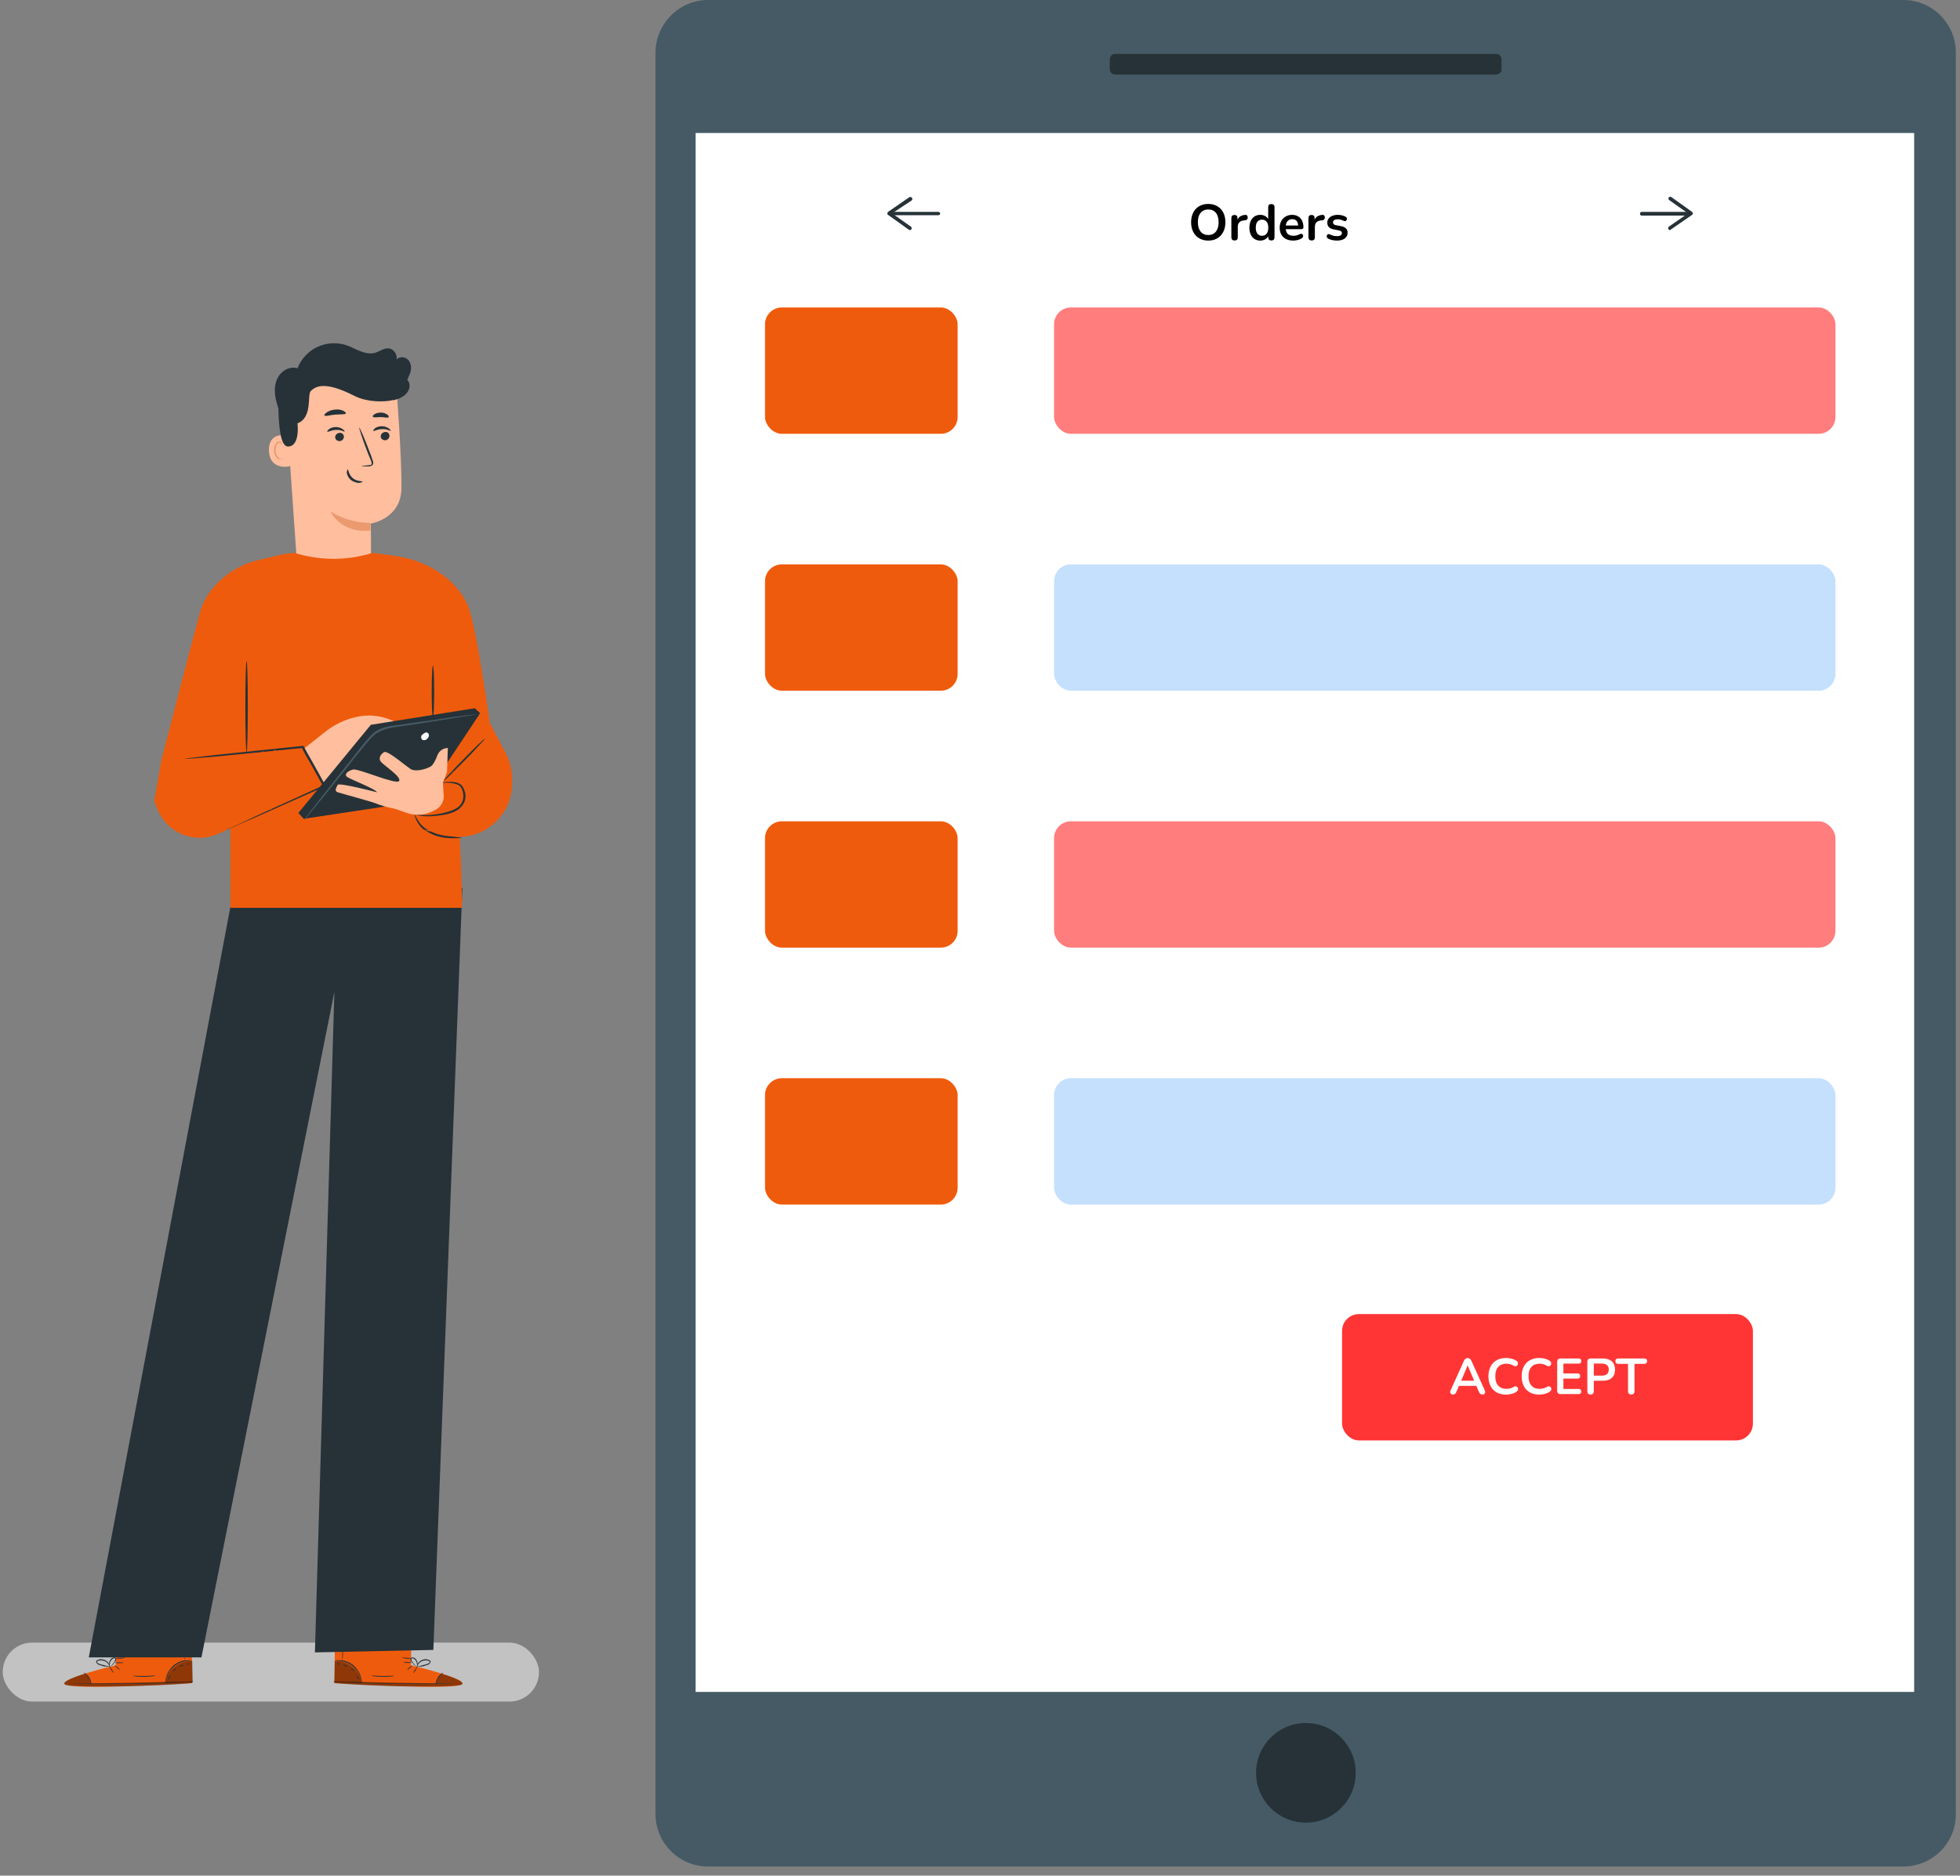 <svg width="349" height="334" viewBox="0 0 349 334" fill="none" xmlns="http://www.w3.org/2000/svg">
<rect x="0" y="0" width="349" height="334" fill="#808080" stroke="none"/>
<rect x="0.48" y="292.5" width="95.496" height="10.5" rx="5.25" fill="#C2C2C2"/>
<g clip-path="url(#clip0_762_26057)">
<path d="M73.181 296.532L73.255 289.306L59.687 289.158L59.539 299.703L60.35 299.777C64.111 299.998 79.376 300.81 81.883 300.072C84.685 299.262 73.181 296.532 73.181 296.532Z" fill="#EF5B0C"/>
<g opacity="0.4">
<path d="M64.481 299.702C64.333 298.596 63.669 297.49 62.785 296.827C61.9 296.089 60.794 295.72 59.614 295.794L59.54 299.555L64.481 299.702Z" fill="black"/>
</g>
<g opacity="0.4">
<path d="M78.785 298.081C78.785 298.081 82.768 299.26 82.325 299.924C81.809 300.588 66.323 300.367 59.539 299.703V299.408L77.606 299.777C77.606 299.777 78.048 298.081 78.785 298.081Z" fill="black"/>
</g>
<path d="M59.317 299.407C59.317 299.407 59.391 299.407 59.539 299.407C59.76 299.407 59.981 299.407 60.202 299.481C60.866 299.555 61.677 299.555 62.636 299.629C64.701 299.702 67.576 299.85 70.747 299.85C73.918 299.924 76.794 299.85 78.859 299.85C79.817 299.85 80.629 299.776 81.292 299.776C80.629 299.776 79.817 299.776 78.859 299.776C76.794 299.776 73.918 299.776 70.747 299.776C67.576 299.702 64.701 299.629 62.636 299.555C61.677 299.555 60.866 299.481 60.202 299.481C59.981 299.481 59.76 299.481 59.539 299.481C59.391 299.407 59.317 299.407 59.317 299.407Z" fill="#263238"/>
<path d="M77.606 299.998C77.68 299.998 77.68 299.408 78.048 298.818C78.417 298.228 78.933 297.933 78.933 297.859C78.933 297.786 78.343 298.081 77.975 298.671C77.532 299.408 77.532 299.998 77.606 299.998Z" fill="#263238"/>
<path d="M74.016 297.398C74.216 297.092 74.351 296.825 74.317 296.802C74.283 296.78 74.093 297.01 73.892 297.318C73.692 297.625 73.557 297.892 73.591 297.913C73.625 297.936 73.815 297.705 74.016 297.398Z" fill="#263238"/>
<path d="M73.012 297.017C73.257 296.802 73.434 296.604 73.407 296.573C73.38 296.542 73.16 296.692 72.915 296.906C72.669 297.121 72.493 297.32 72.519 297.35C72.546 297.381 72.767 297.232 73.012 297.017Z" fill="#263238"/>
<path d="M73.305 296.058C73.306 296.017 72.977 295.977 72.57 295.967C72.163 295.957 71.832 295.982 71.831 296.023C71.83 296.064 72.159 296.104 72.567 296.115C72.974 296.124 73.305 296.099 73.305 296.058Z" fill="#263238"/>
<path d="M71.633 295.13C71.633 295.204 71.928 295.351 72.444 295.351C72.886 295.425 73.255 295.277 73.255 295.277C73.255 295.204 72.886 295.277 72.444 295.204C72.001 295.204 71.633 295.13 71.633 295.13Z" fill="#263238"/>
<path d="M74.066 296.754C74.066 296.754 74.435 296.827 74.951 296.754C75.246 296.754 75.541 296.68 75.91 296.532C76.058 296.459 76.279 296.459 76.426 296.311C76.5 296.237 76.574 296.164 76.647 296.016C76.721 295.868 76.647 295.721 76.5 295.647C75.689 295.205 74.804 295.647 74.509 296.09C74.361 296.311 74.288 296.532 74.214 296.68C74.214 296.827 74.214 296.901 74.214 296.901C74.214 296.901 74.288 296.532 74.656 296.164C74.804 295.942 75.099 295.795 75.394 295.721C75.689 295.647 76.131 295.647 76.426 295.795C76.574 295.868 76.5 296.09 76.352 296.164C76.205 296.237 76.058 296.311 75.836 296.385C75.541 296.459 75.172 296.532 74.951 296.606C74.435 296.754 74.066 296.754 74.066 296.754Z" fill="#263238"/>
<path d="M74.288 296.826C74.288 296.826 74.436 296.605 74.362 296.236C74.362 296.015 74.288 295.794 74.141 295.572C73.993 295.351 73.772 295.13 73.403 295.13C73.182 295.13 73.108 295.351 73.108 295.499C73.108 295.646 73.182 295.794 73.256 295.867C73.403 296.089 73.551 296.236 73.624 296.384C73.993 296.679 74.215 296.826 74.288 296.826C74.215 296.826 74.067 296.679 73.772 296.384C73.624 296.236 73.551 296.089 73.403 295.867C73.256 295.646 73.182 295.351 73.403 295.277C73.624 295.277 73.846 295.499 73.993 295.646C74.141 295.867 74.215 296.015 74.215 296.236C74.362 296.605 74.288 296.826 74.288 296.826Z" fill="#263238"/>
<path d="M59.685 295.722C59.685 295.722 60.054 295.722 60.718 295.795C61.308 295.869 62.193 296.164 62.856 296.753C63.594 297.343 64.036 298.155 64.184 298.671C64.405 299.261 64.405 299.63 64.405 299.63C64.405 299.63 64.405 299.556 64.405 299.335C64.405 299.188 64.331 298.892 64.258 298.597C64.11 298.007 63.668 297.196 62.93 296.533C62.193 295.943 61.308 295.648 60.644 295.648C60.349 295.648 60.054 295.648 59.907 295.648C59.759 295.648 59.685 295.722 59.685 295.722Z" fill="#263238"/>
<path d="M61.124 292.862C61.164 291.315 61.163 290.061 61.122 290.06C61.081 290.059 61.016 291.312 60.977 292.859C60.938 294.406 60.939 295.661 60.98 295.662C61.02 295.664 61.085 294.41 61.124 292.862Z" fill="#263238"/>
<path d="M66.175 298.376C66.175 298.449 67.06 298.597 68.166 298.597C69.272 298.597 70.157 298.523 70.157 298.449C70.157 298.376 69.272 298.449 68.166 298.449C67.06 298.449 66.175 298.302 66.175 298.376Z" fill="#263238"/>
<path d="M63.52 298.376C63.52 298.376 63.593 298.597 63.667 298.744C63.741 298.966 63.815 299.113 63.815 299.113C63.888 299.113 63.888 298.892 63.815 298.671C63.741 298.449 63.52 298.302 63.52 298.376Z" fill="#263238"/>
<path d="M63.04 297.617C63.069 297.589 62.979 297.447 62.838 297.301C62.697 297.153 62.558 297.058 62.529 297.086C62.5 297.113 62.59 297.255 62.731 297.403C62.873 297.549 63.011 297.646 63.04 297.617Z" fill="#263238"/>
<path d="M61.087 296.532C61.087 296.606 61.308 296.606 61.456 296.68C61.677 296.754 61.824 296.827 61.824 296.827C61.824 296.827 61.751 296.606 61.529 296.532C61.308 296.385 61.087 296.459 61.087 296.532Z" fill="#263238"/>
<path d="M60.512 296.405C60.527 296.367 60.448 296.3 60.334 296.254C60.221 296.208 60.117 296.202 60.102 296.239C60.086 296.277 60.166 296.345 60.279 296.391C60.392 296.436 60.497 296.443 60.512 296.405Z" fill="#263238"/>
<path d="M20.603 296.532L20.529 289.306L34.098 289.158L34.245 299.703L33.434 299.777C29.673 299.998 14.409 300.81 11.901 300.072C9.173 299.262 20.603 296.532 20.603 296.532Z" fill="#EF5B0C"/>
<g opacity="0.4">
<path d="M29.377 299.702C29.524 298.596 30.188 297.49 31.073 296.827C31.958 296.089 33.064 295.72 34.244 295.794L34.318 299.555L29.377 299.702Z" fill="black"/>
</g>
<g opacity="0.4">
<path d="M14.999 298.081C14.999 298.081 11.017 299.26 11.459 299.924C11.975 300.588 27.461 300.367 34.245 299.703V299.408L16.179 299.777C16.252 299.777 15.81 298.081 14.999 298.081Z" fill="black"/>
</g>
<path d="M34.465 299.407C34.465 299.407 34.392 299.407 34.244 299.407C34.023 299.407 33.802 299.407 33.58 299.481C32.917 299.555 32.106 299.555 31.147 299.629C29.082 299.702 26.206 299.85 23.035 299.85C19.864 299.924 16.989 299.85 14.924 299.85C13.965 299.85 13.154 299.776 12.49 299.776C13.154 299.776 13.965 299.776 14.924 299.776C16.989 299.776 19.864 299.776 23.035 299.776C26.206 299.702 29.082 299.629 31.147 299.555C32.106 299.555 32.917 299.481 33.58 299.481C33.802 299.481 34.023 299.481 34.244 299.481C34.392 299.407 34.465 299.407 34.465 299.407Z" fill="#263238"/>
<path d="M16.252 299.998C16.178 299.998 16.178 299.408 15.81 298.818C15.441 298.228 14.925 297.933 14.925 297.859C14.925 297.786 15.515 298.081 15.883 298.671C16.326 299.408 16.252 299.998 16.252 299.998Z" fill="#263238"/>
<path d="M20.212 297.888C20.246 297.866 20.112 297.599 19.911 297.292C19.711 296.985 19.521 296.754 19.487 296.777C19.453 296.799 19.587 297.066 19.788 297.373C19.988 297.68 20.178 297.911 20.212 297.888Z" fill="#263238"/>
<path d="M21.328 297.343C21.355 297.312 21.178 297.114 20.933 296.899C20.688 296.684 20.467 296.535 20.44 296.566C20.413 296.596 20.59 296.795 20.835 297.01C21.081 297.224 21.301 297.374 21.328 297.343Z" fill="#263238"/>
<path d="M21.269 296.16C21.676 296.15 22.006 296.109 22.005 296.069C22.004 296.028 21.673 296.003 21.266 296.013C20.859 296.022 20.529 296.063 20.53 296.104C20.531 296.145 20.862 296.17 21.269 296.16Z" fill="#263238"/>
<path d="M22.225 295.13C22.225 295.204 21.93 295.351 21.414 295.351C20.971 295.425 20.602 295.277 20.602 295.277C20.602 295.204 20.971 295.277 21.414 295.204C21.856 295.204 22.151 295.13 22.225 295.13Z" fill="#263238"/>
<path d="M19.718 296.754C19.718 296.754 19.35 296.827 18.833 296.754C18.538 296.754 18.243 296.68 17.875 296.532C17.727 296.459 17.506 296.459 17.359 296.311C17.285 296.237 17.211 296.164 17.137 296.016C17.064 295.868 17.137 295.721 17.285 295.647C18.096 295.205 18.981 295.647 19.276 296.09C19.423 296.311 19.497 296.532 19.571 296.68C19.571 296.827 19.571 296.901 19.571 296.901C19.571 296.901 19.497 296.532 19.128 296.164C18.981 295.942 18.686 295.795 18.391 295.721C18.096 295.647 17.654 295.647 17.359 295.795C17.211 295.868 17.285 296.09 17.432 296.164C17.58 296.237 17.727 296.311 17.948 296.385C18.243 296.459 18.612 296.532 18.833 296.606C19.423 296.754 19.718 296.754 19.718 296.754Z" fill="#263238"/>
<path d="M19.497 296.826C19.497 296.826 19.349 296.605 19.423 296.236C19.423 296.015 19.497 295.794 19.644 295.572C19.792 295.351 20.013 295.13 20.382 295.13C20.603 295.13 20.677 295.351 20.677 295.499C20.677 295.646 20.603 295.794 20.529 295.867C20.382 296.089 20.234 296.236 20.16 296.384C19.792 296.679 19.57 296.826 19.497 296.826C19.57 296.826 19.718 296.679 20.013 296.384C20.16 296.236 20.234 296.089 20.382 295.867C20.529 295.646 20.603 295.351 20.382 295.277C20.16 295.277 19.939 295.499 19.792 295.646C19.644 295.867 19.57 296.015 19.57 296.236C19.423 296.605 19.57 296.826 19.497 296.826Z" fill="#263238"/>
<path d="M34.173 295.722C34.173 295.722 33.804 295.722 33.14 295.795C32.55 295.869 31.665 296.164 31.002 296.753C30.264 297.343 29.822 298.155 29.674 298.671C29.453 299.261 29.453 299.63 29.453 299.63C29.453 299.63 29.453 299.556 29.453 299.335C29.453 299.188 29.527 298.892 29.601 298.597C29.748 298.007 30.191 297.196 30.928 296.533C31.665 295.943 32.55 295.648 33.214 295.648C33.509 295.648 33.804 295.648 33.951 295.648C34.025 295.648 34.173 295.722 34.173 295.722Z" fill="#263238"/>
<path d="M32.842 295.65C32.882 295.649 32.883 294.395 32.844 292.847C32.805 291.3 32.74 290.047 32.699 290.048C32.659 290.049 32.657 291.304 32.697 292.851C32.736 294.398 32.801 295.652 32.842 295.65Z" fill="#263238"/>
<path d="M27.681 298.376C27.681 298.449 26.796 298.597 25.69 298.597C24.584 298.597 23.699 298.523 23.699 298.449C23.699 298.376 24.584 298.449 25.69 298.449C26.796 298.449 27.681 298.302 27.681 298.376Z" fill="#263238"/>
<path d="M30.338 298.376C30.338 298.376 30.264 298.597 30.19 298.744C30.116 298.966 30.043 299.113 30.043 299.113C29.969 299.113 29.969 298.892 30.043 298.671C30.116 298.449 30.264 298.302 30.338 298.376Z" fill="#263238"/>
<path d="M31.128 297.374C31.269 297.227 31.36 297.085 31.33 297.057C31.301 297.028 31.163 297.125 31.021 297.271C30.88 297.418 30.79 297.56 30.819 297.588C30.848 297.617 30.987 297.52 31.128 297.374Z" fill="#263238"/>
<path d="M32.697 296.532C32.697 296.606 32.476 296.606 32.329 296.68C32.108 296.754 31.96 296.827 31.96 296.827C31.96 296.827 32.034 296.606 32.255 296.532C32.55 296.385 32.697 296.459 32.697 296.532Z" fill="#263238"/>
<path d="M33.552 296.395C33.665 296.349 33.745 296.282 33.73 296.244C33.715 296.206 33.61 296.212 33.497 296.258C33.384 296.304 33.304 296.371 33.319 296.409C33.334 296.447 33.439 296.441 33.552 296.395Z" fill="#263238"/>
<path d="M82.325 158.12L77.163 293.804L56.073 294.247L59.539 176.628L35.868 295.131H15.81L41.62 158.34L82.325 158.12Z" fill="#263238"/>
<path d="M64.405 163.06C64.479 163.06 64.331 163.946 64.184 165.273C64.036 166.6 63.668 168.518 63.373 170.656C63.151 171.689 63.078 172.721 62.783 173.605C62.488 174.491 61.972 175.228 61.382 175.671C60.792 176.113 60.276 176.335 59.833 176.335C59.464 176.407 59.243 176.335 59.243 176.335C59.243 176.261 60.202 176.335 61.234 175.449C61.75 175.007 62.193 174.343 62.488 173.458C62.783 172.574 62.856 171.615 63.078 170.582C63.446 168.518 63.741 166.6 64.036 165.273C64.184 163.872 64.405 162.987 64.405 163.06Z" fill="#263238"/>
<path d="M60.055 163.651C60.129 163.651 59.908 163.872 60.055 164.241C60.129 164.387 60.203 164.609 60.424 164.682C60.571 164.756 60.866 164.756 61.087 164.535C61.309 164.387 61.382 164.093 61.309 163.946C61.235 163.724 61.087 163.577 60.94 163.503C60.571 163.356 60.35 163.503 60.35 163.429C60.276 163.429 60.571 163.134 61.014 163.208C61.235 163.282 61.53 163.429 61.677 163.724C61.825 164.02 61.677 164.461 61.382 164.756C61.087 164.977 60.645 165.125 60.35 164.904C60.055 164.756 59.908 164.461 59.908 164.167C59.686 163.798 60.055 163.651 60.055 163.651Z" fill="#263238"/>
<path d="M48.699 165.641C48.626 165.641 48.331 164.83 48.404 163.724C48.552 162.618 48.994 161.806 49.068 161.88C49.142 161.954 48.847 162.692 48.773 163.724C48.699 164.756 48.847 165.567 48.699 165.641Z" fill="#263238"/>
<path d="M51.28 165.421C51.207 165.421 50.912 164.536 50.985 163.43C51.059 162.324 51.502 161.439 51.575 161.513C51.649 161.513 51.428 162.398 51.354 163.504C51.207 164.536 51.354 165.421 51.28 165.421Z" fill="#263238"/>
<path d="M73.034 166.01C72.96 166.01 73.108 165.051 73.181 163.946C73.255 162.839 73.181 161.954 73.255 161.88C73.329 161.88 73.624 162.766 73.55 163.946C73.476 165.125 73.108 166.01 73.034 166.01Z" fill="#263238"/>
<path d="M75.762 165.864C75.688 165.79 75.983 164.905 76.057 163.799C76.13 162.693 75.909 161.734 76.057 161.734C76.13 161.734 76.499 162.62 76.425 163.872C76.352 165.053 75.909 165.938 75.762 165.864Z" fill="#263238"/>
<path d="M52.975 101.633L66.027 100.601C66.101 99.052 66.027 93.227 66.027 93.227C66.027 93.227 71.41 92.416 71.484 86.959C71.558 81.576 70.599 69.113 70.599 69.113C64.331 66.385 57.105 67.344 51.721 71.473L50.91 72.063L52.975 101.633Z" fill="#FFBE9D"/>
<path d="M65.955 93.079C65.955 93.079 62.563 93.374 58.876 91.088C58.876 91.088 60.572 94.997 65.955 94.48V93.079Z" fill="#EB996E"/>
<path d="M51.501 77.668C51.428 77.594 47.814 76.562 47.888 80.249C48.035 83.936 51.722 83.051 51.722 82.977C51.722 82.904 51.501 77.668 51.501 77.668Z" fill="#FFBE9D"/>
<path d="M50.541 81.649C50.541 81.649 50.468 81.723 50.394 81.723C50.32 81.797 50.099 81.797 49.878 81.723C49.509 81.576 49.14 80.986 49.066 80.322C49.066 79.953 49.14 79.658 49.214 79.363C49.288 79.068 49.509 78.921 49.656 78.847C49.878 78.773 50.025 78.921 50.025 78.995C50.099 79.068 50.025 79.142 50.099 79.142C50.099 79.142 50.173 79.068 50.173 78.921C50.173 78.847 50.099 78.773 50.025 78.7C49.951 78.626 49.804 78.626 49.656 78.626C49.361 78.626 49.14 78.921 48.993 79.216C48.845 79.511 48.772 79.879 48.772 80.248C48.845 80.986 49.214 81.649 49.73 81.797C50.025 81.871 50.173 81.797 50.32 81.649C50.541 81.723 50.541 81.649 50.541 81.649Z" fill="#EB996E"/>
<path d="M69.344 77.594C69.344 78.036 69.049 78.331 68.607 78.405C68.165 78.405 67.796 78.11 67.796 77.741C67.796 77.299 68.091 77.004 68.533 76.93C68.976 76.856 69.344 77.151 69.344 77.594Z" fill="#263238"/>
<path d="M69.567 76.709C69.493 76.782 68.903 76.34 68.018 76.414C67.207 76.414 66.543 76.856 66.469 76.709C66.396 76.635 66.543 76.487 66.764 76.266C67.059 76.045 67.502 75.897 68.018 75.897C68.534 75.897 68.977 76.119 69.198 76.266C69.493 76.487 69.567 76.635 69.567 76.709Z" fill="#263238"/>
<path d="M61.234 77.742C61.234 78.184 60.939 78.479 60.497 78.553C60.054 78.553 59.685 78.258 59.685 77.889C59.685 77.447 59.98 77.151 60.423 77.078C60.865 77.004 61.234 77.373 61.234 77.742Z" fill="#263238"/>
<path d="M61.382 76.856C61.308 76.93 60.718 76.488 59.833 76.561C59.022 76.561 58.359 77.004 58.285 76.856C58.211 76.783 58.359 76.635 58.58 76.414C58.875 76.193 59.317 76.045 59.833 76.045C60.349 76.045 60.792 76.267 61.013 76.414C61.308 76.635 61.382 76.783 61.382 76.856Z" fill="#263238"/>
<path d="M64.405 83.05C64.405 82.976 64.921 82.902 65.732 82.829C65.953 82.829 66.174 82.755 66.174 82.607C66.248 82.46 66.101 82.239 66.027 81.944C65.806 81.427 65.585 80.911 65.363 80.321C64.478 78.035 63.889 76.118 63.962 76.118C64.036 76.118 64.847 77.888 65.732 80.248C65.953 80.838 66.174 81.354 66.322 81.87C66.396 82.091 66.543 82.386 66.396 82.681C66.322 82.829 66.174 82.976 66.027 82.976C65.88 83.05 65.806 83.05 65.658 83.05C64.921 83.05 64.405 83.05 64.405 83.05Z" fill="#263238"/>
<path d="M61.898 83.566C62.045 83.566 62.045 84.451 62.782 85.115C63.52 85.779 64.552 85.631 64.552 85.779C64.552 85.852 64.331 85.926 63.962 86C63.594 86 63.004 85.852 62.487 85.484C62.045 85.115 61.824 84.599 61.75 84.23C61.75 83.788 61.898 83.566 61.898 83.566Z" fill="#263238"/>
<path d="M61.603 73.612C61.53 73.833 60.718 73.759 59.686 73.833C58.727 73.906 57.916 74.201 57.769 73.98C57.695 73.906 57.843 73.685 58.138 73.464C58.432 73.243 58.949 73.022 59.539 72.948C60.129 72.874 60.645 72.948 61.013 73.095C61.456 73.317 61.603 73.464 61.603 73.612Z" fill="#263238"/>
<path d="M69.198 74.275C69.05 74.497 68.46 74.275 67.797 74.275C67.133 74.275 66.543 74.423 66.396 74.202C66.322 74.128 66.396 73.907 66.691 73.759C66.912 73.612 67.354 73.464 67.871 73.464C68.313 73.464 68.755 73.686 68.977 73.833C69.198 73.981 69.272 74.202 69.198 74.275Z" fill="#263238"/>
<path d="M73.18 65.648C73.254 64.984 72.959 64.247 72.443 63.878C71.926 63.509 71.041 63.509 70.599 64.025C70.82 63.141 70.083 62.108 69.198 62.035C68.313 61.961 67.576 62.624 66.691 62.846C65.88 63.067 64.995 62.846 64.184 62.551C63.372 62.256 62.635 61.813 61.824 61.518C60.128 60.928 58.211 61.002 56.588 61.739C54.966 62.477 53.639 63.878 52.975 65.574C51.795 65.205 50.468 65.795 49.73 66.828C48.993 67.86 48.845 69.114 48.993 70.367C49.067 71.178 49.361 71.99 49.583 72.801C49.583 72.874 49.583 72.948 49.583 73.022C49.657 75.972 49.951 79.511 51.279 79.511C53.491 79.511 52.975 75.382 52.975 75.382C55.703 74.349 54.671 70.293 55.334 69.63C55.998 69.04 57.399 67.565 63.151 70.515C65.364 71.621 68.313 71.621 69.935 71.252C70.009 71.252 70.009 71.252 70.083 71.252C70.083 71.252 70.083 71.252 70.157 71.252C70.673 71.105 71.189 70.957 71.631 70.662C72.148 70.367 72.59 69.925 72.811 69.335C73.032 68.745 72.959 68.081 72.516 67.639C72.811 66.975 73.18 66.311 73.18 65.648Z" fill="#263238"/>
<path d="M46.708 99.569C48.552 99.2 50.322 98.536 52.46 98.462C57.106 99.864 61.678 99.864 66.324 98.462C66.914 98.536 67.651 98.61 68.683 98.757C74.73 99.495 77.016 100.748 81.367 105.025L80.924 129.434C80.924 129.434 82.399 157.234 82.252 161.659H41.03V142.855V137.693L27.462 142.634L28.715 135.481C28.715 135.481 34.762 111.883 35.721 108.712C36.827 104.878 40.957 100.675 46.708 99.569Z" fill="#EF5B0C"/>
<path d="M33.656 135.923L53.935 133.047L57.77 139.979L38.892 148.459C37.859 148.901 36.68 149.196 35.573 149.196C32.255 149.196 29.305 147.205 28.052 144.108L27.462 142.633L33.656 135.923Z" fill="#EF5B0C"/>
<path d="M72.223 129.728L71.781 129.433C69.495 127.737 66.619 127.074 63.817 127.59C61.531 128.032 59.392 129.065 57.623 130.54L54.083 133.342L57.77 139.978L60.277 136.439C60.277 136.439 62.637 139.61 63.08 139.315C63.522 138.946 64.038 137.987 64.038 137.987L62.342 135.554L66.398 136.365L72.297 133.71L69.716 130.54L72.223 131.351V129.728Z" fill="#FFBE9D"/>
<path d="M75.1 100.306C75.1 100.306 80.851 102.297 83.285 107.754C84.834 111.367 87.193 128.696 87.193 128.696L90.143 134.301C90.806 135.628 91.175 137.176 91.175 138.651V139.536C91.175 141.748 90.438 143.813 89.037 145.509C87.415 147.5 85.055 148.754 82.547 148.975C79.672 149.27 76.132 149.344 75.395 148.459C74.067 146.91 72.076 142.855 72.076 142.855L80.556 138.356L76.869 131.572L75.1 100.306Z" fill="#EF5B0C"/>
<path d="M40.293 147.796C40.293 147.796 40.367 147.722 40.588 147.648C40.809 147.501 41.178 147.353 41.547 147.206C42.432 146.763 43.685 146.247 45.16 145.51C48.331 144.035 52.682 142.118 57.622 139.832L57.549 140.053C56.811 138.652 56 137.251 55.189 135.776C54.673 134.891 54.157 134.006 53.714 133.121L53.861 133.195C47.962 133.785 42.8 134.301 38.966 134.67C37.122 134.817 35.647 134.965 34.541 135.038C34.025 135.038 33.656 135.112 33.361 135.112C33.066 135.112 32.919 135.112 32.919 135.112C32.919 135.112 33.066 135.038 33.361 135.038C33.656 134.965 34.099 134.965 34.541 134.891C35.647 134.743 37.122 134.596 38.966 134.375C42.727 134.006 47.962 133.416 53.861 132.826H54.009L54.083 132.9C54.525 133.785 55.041 134.67 55.558 135.555C56.369 137.029 57.18 138.43 57.917 139.832L57.991 139.979L57.844 140.053C52.903 142.265 48.478 144.182 45.381 145.583C43.833 146.247 42.579 146.763 41.694 147.206C41.252 147.353 40.957 147.501 40.662 147.648C40.441 147.796 40.367 147.796 40.293 147.796Z" fill="#263238"/>
<path d="M43.907 133.932C44.029 133.932 44.128 130.3 44.128 125.821C44.128 121.341 44.029 117.709 43.907 117.709C43.785 117.709 43.685 121.341 43.685 125.821C43.685 130.3 43.785 133.932 43.907 133.932Z" fill="#263238"/>
<path d="M78.861 139.315C78.861 139.315 79.082 139.242 79.451 139.242C79.819 139.242 80.409 139.168 81.147 139.315C81.515 139.389 81.884 139.537 82.253 139.905C82.548 140.274 82.695 140.716 82.843 141.233C82.916 141.749 82.916 142.265 82.695 142.781C82.474 143.297 82.105 143.74 81.663 144.109C80.704 144.772 79.672 144.993 78.713 145.141C77.754 145.288 76.943 145.362 76.206 145.362C74.731 145.362 73.92 144.993 73.92 144.993C73.92 144.92 74.805 145.215 76.206 145.141C76.943 145.141 77.754 144.993 78.639 144.846C79.524 144.625 80.557 144.403 81.442 143.814C82.326 143.224 82.621 142.191 82.474 141.306C82.4 140.864 82.253 140.421 82.031 140.126C81.81 139.832 81.442 139.684 81.147 139.61C80.483 139.389 79.893 139.389 79.524 139.389C79.082 139.389 78.861 139.389 78.861 139.315Z" fill="#263238"/>
<path d="M82.252 149.123C82.252 149.197 81.736 149.271 80.777 149.271C79.892 149.271 78.565 149.197 77.237 148.681C76.574 148.386 75.984 148.091 75.468 147.722C74.951 147.353 74.656 146.911 74.362 146.468C73.919 145.657 73.772 145.067 73.845 145.067C73.919 145.067 74.067 145.584 74.583 146.321C74.804 146.69 75.173 147.058 75.615 147.427C76.058 147.722 76.647 148.017 77.311 148.312C78.565 148.828 79.818 148.902 80.703 148.976C81.662 149.123 82.252 149.123 82.252 149.123Z" fill="#263238"/>
<path d="M86.307 131.572C86.381 131.572 85.939 132.088 85.275 132.752C84.611 133.489 83.726 134.448 82.694 135.481C81.662 136.513 80.703 137.471 80.039 138.135C79.376 138.799 78.859 139.168 78.859 139.168C78.859 139.168 79.228 138.651 79.892 137.988C80.555 137.25 81.44 136.292 82.473 135.259C84.537 133.121 86.234 131.498 86.307 131.572Z" fill="#263238"/>
<path d="M77.09 127.812C77.213 127.812 77.312 125.732 77.312 123.166C77.312 120.6 77.213 118.521 77.09 118.521C76.968 118.521 76.869 120.6 76.869 123.166C76.869 125.732 76.968 127.812 77.09 127.812Z" fill="#263238"/>
<path d="M59.465 108.122C72.294 108.122 82.694 108.023 82.694 107.901C82.694 107.779 72.294 107.68 59.465 107.68C46.636 107.68 36.236 107.779 36.236 107.901C36.236 108.023 46.636 108.122 59.465 108.122Z" fill="#EF5B0C"/>
<path d="M59.391 111.81C72.912 111.81 83.874 111.711 83.874 111.588C83.874 111.466 72.912 111.367 59.391 111.367C45.87 111.367 34.909 111.466 34.909 111.588C34.909 111.711 45.87 111.81 59.391 111.81Z" fill="#EF5B0C"/>
<path d="M59.466 104.731C71.236 104.731 80.777 104.632 80.777 104.509C80.777 104.387 71.236 104.288 59.466 104.288C47.696 104.288 38.154 104.387 38.154 104.509C38.154 104.632 47.696 104.731 59.466 104.731Z" fill="#EF5B0C"/>
<path d="M61.9 160.553C73.426 160.553 82.769 160.454 82.769 160.332C82.769 160.21 73.426 160.11 61.9 160.11C50.374 160.11 41.031 160.21 41.031 160.332C41.031 160.454 50.374 160.553 61.9 160.553Z" fill="#EF5B0C"/>
<path d="M61.898 158.192C73.261 158.192 82.472 158.094 82.472 157.971C82.472 157.849 73.261 157.75 61.898 157.75C50.535 157.75 41.324 157.849 41.324 157.971C41.324 158.094 50.535 158.192 61.898 158.192Z" fill="#EF5B0C"/>
<path d="M61.531 155.096C72.853 155.096 82.031 154.997 82.031 154.875C82.031 154.753 72.853 154.654 61.531 154.654C50.209 154.654 41.031 154.753 41.031 154.875C41.031 154.997 50.209 155.096 61.531 155.096Z" fill="#EF5B0C"/>
<path d="M52.092 142.191C52.092 142.191 51.649 141.896 51.059 141.233C50.47 140.569 49.806 139.537 49.363 138.209C48.921 136.956 48.773 135.702 48.773 134.817C48.773 133.932 48.921 133.416 48.995 133.416C49.142 133.416 48.773 135.628 49.732 138.062C50.617 140.569 52.239 142.118 52.092 142.191Z" fill="#EF5B0C"/>
<path d="M50.174 143.297C50.174 143.297 49.658 143.002 49.068 142.191C48.478 141.453 47.741 140.347 47.225 138.946C46.708 137.545 46.635 136.218 46.635 135.259C46.635 134.3 46.782 133.71 46.856 133.71C47.004 133.71 46.635 136.07 47.593 138.799C48.552 141.601 50.322 143.223 50.174 143.297Z" fill="#EF5B0C"/>
<path d="M48.405 144.256C48.405 144.256 47.815 143.961 47.151 143.15C46.487 142.412 45.676 141.159 45.16 139.684C44.644 138.209 44.57 136.734 44.718 135.702C44.865 134.669 45.086 134.08 45.086 134.08C45.16 134.08 45.013 134.743 44.939 135.702C44.865 136.734 45.013 138.062 45.455 139.536C45.897 141.011 46.635 142.191 47.298 142.929C47.962 143.813 48.405 144.182 48.405 144.256Z" fill="#EF5B0C"/>
<path d="M74.582 145.731C74.582 145.731 74.804 145.879 75.172 146.1C75.615 146.321 76.205 146.542 77.09 146.542C77.901 146.616 78.933 146.469 80.039 146.321C81.145 146.174 82.399 145.805 83.137 144.773C83.948 143.814 84.243 142.56 84.095 141.454C83.948 140.348 83.358 139.463 82.842 138.873C81.662 137.693 80.556 137.472 80.556 137.398C80.556 137.398 80.851 137.398 81.293 137.546C81.736 137.693 82.399 138.062 82.989 138.652C83.653 139.242 84.243 140.201 84.464 141.38C84.612 142.56 84.39 143.888 83.505 144.994C83.063 145.51 82.547 145.952 81.883 146.174C81.293 146.395 80.703 146.542 80.113 146.616C79.007 146.764 77.975 146.837 77.09 146.764C76.205 146.69 75.541 146.395 75.099 146.174C74.656 145.952 74.509 145.731 74.582 145.731Z" fill="#EF5B0C"/>
<path d="M81.957 136.366C81.957 136.366 82.03 136.366 82.178 136.366C82.325 136.366 82.546 136.366 82.841 136.439C83.358 136.587 84.095 137.103 84.759 137.841C85.422 138.652 85.939 139.684 86.381 141.012C86.528 141.675 86.676 142.339 86.602 143.15C86.528 143.887 86.307 144.625 85.865 145.289C84.98 146.616 83.653 147.427 82.325 147.869C80.998 148.238 79.818 148.312 78.786 148.238C77.753 148.164 76.942 148.091 76.426 148.017C75.91 147.943 75.541 147.869 75.541 147.796C75.541 147.722 76.795 147.943 78.786 147.943C79.744 147.943 80.924 147.869 82.178 147.501C83.358 147.132 84.685 146.321 85.496 145.067C85.939 144.477 86.16 143.74 86.234 143.076C86.307 142.413 86.234 141.749 86.012 141.085C85.644 139.832 85.127 138.799 84.537 137.988C83.948 137.177 83.284 136.734 82.768 136.513C82.252 136.366 81.957 136.439 81.957 136.366Z" fill="#EF5B0C"/>
<path d="M66.029 129.065L53.124 144.772L54.083 145.805L75.099 142.634L85.496 127.001L84.538 126.116L66.029 129.065Z" fill="#263238"/>
<path d="M79.745 133.195C78.934 133.195 78.197 133.711 77.901 134.448C77.607 135.26 77.164 136.218 76.648 136.513C75.689 137.029 74.141 137.398 73.256 137.029C72.445 136.587 69.052 133.564 68.389 133.932C67.799 134.301 67.283 135.038 67.873 135.702C68.463 136.366 71.633 138.431 71.044 139.094C70.454 139.758 63.817 136.808 62.858 137.029C61.826 137.324 61.236 137.914 61.826 138.357C62.416 138.799 66.914 140.495 67.135 141.085C67.135 141.085 60.351 139.315 60.13 139.758C59.909 140.2 59.466 140.864 60.13 141.085C60.794 141.306 66.619 142.855 67.135 143.15C67.651 143.371 69.421 143.887 69.716 143.887C69.937 143.887 71.265 144.33 72.445 144.772C73.846 145.215 75.321 145.215 76.648 144.625L77.311 144.33C78.344 143.887 79.081 142.855 79.008 141.675L78.86 139.389L79.598 137.472L79.745 133.195Z" fill="#FFBE9D"/>
<path d="M85.495 127.074C85.495 127.074 85.348 127.148 85.127 127.148C84.832 127.222 84.463 127.295 84.021 127.369C82.988 127.517 81.587 127.738 79.891 128.033C78.121 128.328 76.056 128.623 73.771 128.991C72.591 129.139 71.411 129.36 70.157 129.508C68.904 129.729 67.65 130.098 66.618 130.909C65.659 131.794 64.848 132.9 64.037 133.858C63.225 134.817 62.488 135.776 61.751 136.734C60.276 138.578 58.949 140.2 57.842 141.601C56.736 142.929 55.851 144.035 55.188 144.846C54.893 145.215 54.672 145.51 54.45 145.731C54.303 145.952 54.155 146.026 54.155 146.026C54.155 146.026 54.229 145.878 54.377 145.657C54.524 145.436 54.819 145.141 55.04 144.772C55.704 143.961 56.515 142.855 57.621 141.454C58.727 140.053 60.055 138.43 61.456 136.587C62.193 135.702 62.931 134.743 63.742 133.711C64.553 132.752 65.29 131.646 66.323 130.688C67.355 129.729 68.756 129.36 70.01 129.213C71.263 129.065 72.517 128.844 73.623 128.696C75.909 128.402 77.974 128.107 79.744 127.812C81.44 127.59 82.841 127.369 83.873 127.295C84.316 127.222 84.684 127.222 84.979 127.148C85.348 127.074 85.495 127.074 85.495 127.074Z" fill="#455A64"/>
<path d="M75.689 130.466C75.468 130.614 75.246 130.761 75.099 130.909C74.951 131.13 74.951 131.425 75.099 131.646C75.32 131.867 75.689 131.867 75.984 131.646C76.131 131.498 76.279 131.351 76.353 131.13C76.426 130.909 76.353 130.687 76.205 130.54C76.058 130.392 75.763 130.392 75.615 130.54" fill="#FAFAFA"/>
</g>
<g clip-path="url(#clip1_762_26057)">
<path d="M338.897 332.373H126.078C120.869 332.373 116.719 328.141 116.719 323.014V9.359C116.719 4.232 120.951 0 126.078 0H338.897C344.106 0 348.257 4.232 348.257 9.359V322.932C348.338 328.141 344.106 332.373 338.897 332.373Z" fill="#455A64"/>
<path d="M340.837 23.683H123.866V301.284H340.837V23.683Z" fill="white"/>
<path d="M232.53 324.561C237.429 324.561 241.401 320.59 241.401 315.69C241.401 310.791 237.429 306.819 232.53 306.819C227.631 306.819 223.659 310.791 223.659 315.69C223.659 320.59 227.631 324.561 232.53 324.561Z" fill="#263238"/>
<path d="M266.379 13.267H198.586C198.016 13.267 197.609 12.86 197.609 12.29V10.581C197.609 10.011 198.016 9.604 198.586 9.604H266.379C266.949 9.604 267.356 10.011 267.356 10.581V12.29C267.437 12.778 266.949 13.267 266.379 13.267Z" fill="#263238"/>
</g>
<rect x="136.219" y="54.75" width="34.301" height="22.5" rx="3" fill="#EF5B0C"/>
<rect x="187.688" y="54.75" width="139.137" height="22.5" rx="3" fill="#FF7D7D"/>
<rect x="136.219" y="100.5" width="34.301" height="22.5" rx="3" fill="#EF5B0C"/>
<rect x="187.688" y="100.5" width="139.137" height="22.5" rx="3" fill="#C4E0FD"/>
<rect x="136.219" y="146.25" width="34.301" height="22.5" rx="3" fill="#EF5B0C"/>
<rect x="187.688" y="146.25" width="139.137" height="22.5" rx="3" fill="#FF7D7D"/>
<rect x="136.219" y="192" width="34.301" height="22.5" rx="3" fill="#EF5B0C"/>
<rect x="187.688" y="192" width="139.137" height="22.5" rx="3" fill="#C4E0FD"/>
<rect x="238.969" y="234" width="73.16" height="22.5" rx="3" fill="#FF3535"/>
<path d="M258.739 248.322C258.595 248.322 258.478 248.289 258.388 248.223C258.304 248.157 258.253 248.07 258.235 247.962C258.217 247.848 258.238 247.722 258.298 247.584L260.674 242.319C260.752 242.145 260.845 242.022 260.953 241.95C261.067 241.872 261.196 241.833 261.34 241.833C261.478 241.833 261.601 241.872 261.709 241.95C261.823 242.022 261.919 242.145 261.997 242.319L264.382 247.584C264.448 247.722 264.472 247.848 264.454 247.962C264.436 248.076 264.385 248.166 264.301 248.232C264.217 248.292 264.106 248.322 263.968 248.322C263.8 248.322 263.668 248.283 263.572 248.205C263.482 248.121 263.401 247.995 263.329 247.827L262.744 246.468L263.23 246.783H259.432L259.918 246.468L259.342 247.827C259.264 248.001 259.183 248.127 259.099 248.205C259.015 248.283 258.895 248.322 258.739 248.322ZM261.322 243.156L260.062 246.153L259.828 245.865H262.834L262.609 246.153L261.34 243.156H261.322ZM268.193 248.34C267.533 248.34 266.966 248.208 266.492 247.944C266.024 247.674 265.664 247.296 265.412 246.81C265.16 246.318 265.034 245.739 265.034 245.073C265.034 244.575 265.106 244.128 265.25 243.732C265.394 243.33 265.601 242.988 265.871 242.706C266.141 242.418 266.471 242.199 266.861 242.049C267.257 241.893 267.701 241.815 268.193 241.815C268.523 241.815 268.847 241.857 269.165 241.941C269.483 242.025 269.762 242.145 270.002 242.301C270.128 242.379 270.212 242.475 270.254 242.589C270.296 242.697 270.305 242.805 270.281 242.913C270.257 243.015 270.206 243.102 270.128 243.174C270.056 243.246 269.963 243.288 269.849 243.3C269.741 243.306 269.621 243.267 269.489 243.183C269.303 243.063 269.102 242.976 268.886 242.922C268.67 242.868 268.451 242.841 268.229 242.841C267.803 242.841 267.443 242.928 267.149 243.102C266.855 243.276 266.633 243.528 266.483 243.858C266.333 244.188 266.258 244.593 266.258 245.073C266.258 245.547 266.333 245.952 266.483 246.288C266.633 246.624 266.855 246.879 267.149 247.053C267.443 247.227 267.803 247.314 268.229 247.314C268.457 247.314 268.682 247.287 268.904 247.233C269.126 247.173 269.336 247.083 269.534 246.963C269.666 246.885 269.783 246.852 269.885 246.864C269.993 246.87 270.083 246.906 270.155 246.972C270.227 247.038 270.275 247.122 270.299 247.224C270.323 247.32 270.317 247.422 270.281 247.53C270.245 247.632 270.173 247.722 270.065 247.8C269.825 247.974 269.537 248.109 269.201 248.205C268.871 248.295 268.535 248.34 268.193 248.34ZM274.108 248.34C273.448 248.34 272.881 248.208 272.407 247.944C271.939 247.674 271.579 247.296 271.327 246.81C271.075 246.318 270.949 245.739 270.949 245.073C270.949 244.575 271.021 244.128 271.165 243.732C271.309 243.33 271.516 242.988 271.786 242.706C272.056 242.418 272.386 242.199 272.776 242.049C273.172 241.893 273.616 241.815 274.108 241.815C274.438 241.815 274.762 241.857 275.08 241.941C275.398 242.025 275.677 242.145 275.917 242.301C276.043 242.379 276.127 242.475 276.169 242.589C276.211 242.697 276.22 242.805 276.196 242.913C276.172 243.015 276.121 243.102 276.043 243.174C275.971 243.246 275.878 243.288 275.764 243.3C275.656 243.306 275.536 243.267 275.404 243.183C275.218 243.063 275.017 242.976 274.801 242.922C274.585 242.868 274.366 242.841 274.144 242.841C273.718 242.841 273.358 242.928 273.064 243.102C272.77 243.276 272.548 243.528 272.398 243.858C272.248 244.188 272.173 244.593 272.173 245.073C272.173 245.547 272.248 245.952 272.398 246.288C272.548 246.624 272.77 246.879 273.064 247.053C273.358 247.227 273.718 247.314 274.144 247.314C274.372 247.314 274.597 247.287 274.819 247.233C275.041 247.173 275.251 247.083 275.449 246.963C275.581 246.885 275.698 246.852 275.8 246.864C275.908 246.87 275.998 246.906 276.07 246.972C276.142 247.038 276.19 247.122 276.214 247.224C276.238 247.32 276.232 247.422 276.196 247.53C276.16 247.632 276.088 247.722 275.98 247.8C275.74 247.974 275.452 248.109 275.116 248.205C274.786 248.295 274.45 248.34 274.108 248.34ZM277.885 248.25C277.687 248.25 277.534 248.199 277.426 248.097C277.324 247.989 277.273 247.836 277.273 247.638V242.517C277.273 242.319 277.324 242.169 277.426 242.067C277.534 241.959 277.687 241.905 277.885 241.905H281.098C281.248 241.905 281.362 241.944 281.44 242.022C281.524 242.1 281.566 242.211 281.566 242.355C281.566 242.505 281.524 242.622 281.44 242.706C281.362 242.784 281.248 242.823 281.098 242.823H278.38V244.569H280.9C281.056 244.569 281.173 244.608 281.251 244.686C281.329 244.764 281.368 244.878 281.368 245.028C281.368 245.178 281.329 245.292 281.251 245.37C281.173 245.448 281.056 245.487 280.9 245.487H278.38V247.332H281.098C281.248 247.332 281.362 247.371 281.44 247.449C281.524 247.527 281.566 247.641 281.566 247.791C281.566 247.941 281.524 248.055 281.44 248.133C281.362 248.211 281.248 248.25 281.098 248.25H277.885ZM283.219 248.322C283.033 248.322 282.889 248.271 282.787 248.169C282.691 248.061 282.643 247.914 282.643 247.728V242.49C282.643 242.298 282.694 242.154 282.796 242.058C282.898 241.956 283.042 241.905 283.228 241.905H285.397C286.093 241.905 286.63 242.079 287.008 242.427C287.386 242.775 287.575 243.261 287.575 243.885C287.575 244.509 287.386 244.998 287.008 245.352C286.63 245.7 286.093 245.874 285.397 245.874H283.795V247.728C283.795 247.914 283.747 248.061 283.651 248.169C283.555 248.271 283.411 248.322 283.219 248.322ZM283.795 244.965H285.217C285.625 244.965 285.934 244.875 286.144 244.695C286.354 244.509 286.459 244.239 286.459 243.885C286.459 243.531 286.354 243.264 286.144 243.084C285.934 242.904 285.625 242.814 285.217 242.814H283.795V244.965ZM290.462 248.322C290.276 248.322 290.132 248.271 290.03 248.169C289.934 248.061 289.886 247.914 289.886 247.728V242.868H288.131C287.975 242.868 287.852 242.826 287.762 242.742C287.678 242.652 287.636 242.532 287.636 242.382C287.636 242.226 287.678 242.109 287.762 242.031C287.852 241.947 287.975 241.905 288.131 241.905H292.793C292.949 241.905 293.069 241.947 293.153 242.031C293.243 242.109 293.288 242.226 293.288 242.382C293.288 242.532 293.243 242.652 293.153 242.742C293.069 242.826 292.949 242.868 292.793 242.868H291.038V247.728C291.038 247.914 290.99 248.061 290.894 248.169C290.798 248.271 290.654 248.322 290.462 248.322Z" fill="#FCFCFC"/>
<g clip-path="url(#clip2_762_26057)">
<path d="M167.077 38.326H158.779C158.647 38.326 158.516 38.194 158.516 37.996C158.516 37.865 158.647 37.733 158.779 37.733H167.077C167.275 37.733 167.407 37.865 167.407 38.062C167.407 38.194 167.275 38.326 167.077 38.326Z" fill="#263238"/>
<path d="M162.01 40.96C161.944 40.96 161.878 40.96 161.812 40.894L158.124 38.26C158.058 38.194 157.992 38.128 157.992 37.996C157.992 37.931 158.058 37.799 158.124 37.733L161.944 35.099C162.075 35.033 162.273 35.099 162.405 35.23C162.471 35.362 162.471 35.56 162.339 35.691L158.848 37.996L162.207 40.367C162.339 40.499 162.405 40.697 162.273 40.828C162.207 40.96 162.141 40.96 162.01 40.96Z" fill="#263238"/>
<path d="M300.644 38.392H292.346C292.148 38.392 292.017 38.26 292.017 38.063C292.017 37.865 292.148 37.733 292.346 37.733H300.644C300.841 37.733 300.973 37.865 300.973 38.063C300.973 38.26 300.841 38.392 300.644 38.392Z" fill="#263238"/>
<path d="M297.346 40.961C297.214 40.961 297.148 40.895 297.082 40.829C297.016 40.697 297.016 40.5 297.148 40.368L300.573 37.997L297.214 35.626C297.082 35.494 297.016 35.297 297.148 35.165C297.281 35.033 297.478 34.967 297.61 35.099L301.298 37.733C301.363 37.799 301.429 37.865 301.429 37.997C301.429 38.129 301.363 38.194 301.298 38.26L297.478 40.895C297.478 40.961 297.412 40.961 297.346 40.961Z" fill="#263238"/>
</g>
<path d="M215.142 42.84C214.53 42.84 213.993 42.705 213.531 42.435C213.075 42.165 212.721 41.787 212.469 41.301C212.217 40.809 212.091 40.233 212.091 39.573C212.091 39.075 212.163 38.628 212.307 38.232C212.451 37.83 212.655 37.488 212.919 37.206C213.189 36.918 213.51 36.699 213.882 36.549C214.26 36.393 214.68 36.315 215.142 36.315C215.76 36.315 216.297 36.45 216.753 36.72C217.209 36.984 217.563 37.359 217.815 37.845C218.067 38.331 218.193 38.904 218.193 39.564C218.193 40.062 218.121 40.512 217.977 40.914C217.833 41.316 217.626 41.661 217.356 41.949C217.092 42.237 216.771 42.459 216.393 42.615C216.021 42.765 215.604 42.84 215.142 42.84ZM215.142 41.85C215.532 41.85 215.862 41.76 216.132 41.58C216.408 41.4 216.618 41.139 216.762 40.797C216.912 40.455 216.987 40.047 216.987 39.573C216.987 38.853 216.825 38.295 216.501 37.899C216.183 37.503 215.73 37.305 215.142 37.305C214.758 37.305 214.428 37.395 214.152 37.575C213.876 37.749 213.663 38.007 213.513 38.349C213.369 38.685 213.297 39.093 213.297 39.573C213.297 40.287 213.459 40.845 213.783 41.247C214.107 41.649 214.56 41.85 215.142 41.85ZM219.833 42.822C219.647 42.822 219.503 42.774 219.401 42.678C219.305 42.576 219.257 42.432 219.257 42.246V38.844C219.257 38.658 219.305 38.517 219.401 38.421C219.497 38.325 219.632 38.277 219.806 38.277C219.98 38.277 220.115 38.325 220.211 38.421C220.307 38.517 220.355 38.658 220.355 38.844V39.411H220.265C220.349 39.051 220.514 38.778 220.76 38.592C221.006 38.406 221.333 38.295 221.741 38.259C221.867 38.247 221.966 38.28 222.038 38.358C222.116 38.43 222.161 38.544 222.173 38.7C222.185 38.85 222.149 38.973 222.065 39.069C221.987 39.159 221.867 39.213 221.705 39.231L221.507 39.249C221.141 39.285 220.865 39.399 220.679 39.591C220.493 39.777 220.4 40.041 220.4 40.383V42.246C220.4 42.432 220.352 42.576 220.256 42.678C220.16 42.774 220.019 42.822 219.833 42.822ZM224.403 42.84C224.019 42.84 223.68 42.747 223.386 42.561C223.098 42.375 222.873 42.111 222.711 41.769C222.549 41.421 222.468 41.013 222.468 40.545C222.468 40.071 222.549 39.666 222.711 39.33C222.873 38.988 223.098 38.724 223.386 38.538C223.68 38.352 224.019 38.259 224.403 38.259C224.769 38.259 225.087 38.349 225.357 38.529C225.633 38.709 225.819 38.946 225.915 39.24H225.816V36.9C225.816 36.714 225.864 36.573 225.96 36.477C226.056 36.381 226.194 36.333 226.374 36.333C226.554 36.333 226.692 36.381 226.788 36.477C226.89 36.573 226.941 36.714 226.941 36.9V42.246C226.941 42.432 226.893 42.576 226.797 42.678C226.701 42.774 226.563 42.822 226.383 42.822C226.203 42.822 226.065 42.774 225.969 42.678C225.873 42.576 225.825 42.432 225.825 42.246V41.544L225.924 41.814C225.834 42.126 225.651 42.375 225.375 42.561C225.099 42.747 224.775 42.84 224.403 42.84ZM224.718 41.985C224.94 41.985 225.135 41.931 225.303 41.823C225.471 41.715 225.6 41.556 225.69 41.346C225.786 41.13 225.834 40.863 225.834 40.545C225.834 40.065 225.732 39.708 225.528 39.474C225.324 39.234 225.054 39.114 224.718 39.114C224.496 39.114 224.301 39.168 224.133 39.276C223.965 39.378 223.833 39.537 223.737 39.753C223.647 39.963 223.602 40.227 223.602 40.545C223.602 41.019 223.704 41.379 223.908 41.625C224.112 41.865 224.382 41.985 224.718 41.985ZM230.276 42.84C229.778 42.84 229.349 42.747 228.989 42.561C228.629 42.375 228.35 42.111 228.152 41.769C227.96 41.427 227.864 41.022 227.864 40.554C227.864 40.098 227.957 39.699 228.143 39.357C228.335 39.015 228.596 38.748 228.926 38.556C229.262 38.358 229.643 38.259 230.069 38.259C230.381 38.259 230.66 38.31 230.906 38.412C231.158 38.514 231.371 38.661 231.545 38.853C231.725 39.045 231.86 39.279 231.95 39.555C232.046 39.825 232.094 40.131 232.094 40.473C232.094 40.581 232.055 40.665 231.977 40.725C231.905 40.779 231.8 40.806 231.662 40.806H228.773V40.158H231.302L231.158 40.293C231.158 40.017 231.116 39.786 231.032 39.6C230.954 39.414 230.837 39.273 230.681 39.177C230.531 39.075 230.342 39.024 230.114 39.024C229.862 39.024 229.646 39.084 229.466 39.204C229.292 39.318 229.157 39.483 229.061 39.699C228.971 39.909 228.926 40.161 228.926 40.455V40.518C228.926 41.01 229.04 41.379 229.268 41.625C229.502 41.865 229.844 41.985 230.294 41.985C230.45 41.985 230.624 41.967 230.816 41.931C231.014 41.889 231.2 41.82 231.374 41.724C231.5 41.652 231.611 41.622 231.707 41.634C231.803 41.64 231.878 41.673 231.932 41.733C231.992 41.793 232.028 41.868 232.04 41.958C232.052 42.042 232.034 42.129 231.986 42.219C231.944 42.309 231.869 42.387 231.761 42.453C231.551 42.585 231.308 42.684 231.032 42.75C230.762 42.81 230.51 42.84 230.276 42.84ZM233.561 42.822C233.375 42.822 233.231 42.774 233.129 42.678C233.033 42.576 232.985 42.432 232.985 42.246V38.844C232.985 38.658 233.033 38.517 233.129 38.421C233.225 38.325 233.36 38.277 233.534 38.277C233.708 38.277 233.843 38.325 233.939 38.421C234.035 38.517 234.083 38.658 234.083 38.844V39.411H233.993C234.077 39.051 234.242 38.778 234.488 38.592C234.734 38.406 235.061 38.295 235.469 38.259C235.595 38.247 235.694 38.28 235.766 38.358C235.844 38.43 235.889 38.544 235.901 38.7C235.913 38.85 235.877 38.973 235.793 39.069C235.715 39.159 235.595 39.213 235.433 39.231L235.235 39.249C234.869 39.285 234.593 39.399 234.407 39.591C234.221 39.777 234.128 40.041 234.128 40.383V42.246C234.128 42.432 234.08 42.576 233.984 42.678C233.888 42.774 233.747 42.822 233.561 42.822ZM238.077 42.84C237.819 42.84 237.546 42.813 237.258 42.759C236.97 42.705 236.712 42.612 236.484 42.48C236.388 42.42 236.319 42.351 236.277 42.273C236.241 42.189 236.226 42.108 236.232 42.03C236.244 41.946 236.274 41.874 236.322 41.814C236.376 41.754 236.442 41.715 236.52 41.697C236.604 41.679 236.694 41.694 236.79 41.742C237.03 41.856 237.255 41.937 237.465 41.985C237.675 42.027 237.882 42.048 238.086 42.048C238.374 42.048 238.587 42 238.725 41.904C238.869 41.802 238.941 41.67 238.941 41.508C238.941 41.37 238.893 41.265 238.797 41.193C238.707 41.115 238.569 41.058 238.383 41.022L237.483 40.851C237.111 40.779 236.826 40.644 236.628 40.446C236.436 40.242 236.34 39.981 236.34 39.663C236.34 39.375 236.418 39.126 236.574 38.916C236.736 38.706 236.958 38.544 237.24 38.43C237.522 38.316 237.846 38.259 238.212 38.259C238.476 38.259 238.722 38.289 238.95 38.349C239.184 38.403 239.409 38.49 239.625 38.61C239.715 38.658 239.775 38.721 239.805 38.799C239.841 38.877 239.85 38.958 239.832 39.042C239.814 39.12 239.778 39.192 239.724 39.258C239.67 39.318 239.601 39.357 239.517 39.375C239.439 39.387 239.349 39.369 239.247 39.321C239.061 39.225 238.881 39.156 238.707 39.114C238.539 39.072 238.377 39.051 238.221 39.051C237.927 39.051 237.708 39.102 237.564 39.204C237.426 39.306 237.357 39.441 237.357 39.609C237.357 39.735 237.399 39.84 237.483 39.924C237.567 40.008 237.696 40.065 237.87 40.095L238.77 40.266C239.16 40.338 239.454 40.47 239.652 40.662C239.856 40.854 239.958 41.112 239.958 41.436C239.958 41.874 239.787 42.219 239.445 42.471C239.103 42.717 238.647 42.84 238.077 42.84Z" fill="black"/>
<defs>
<clipPath id="clip0_762_26057">
<rect width="80.38" height="239.25" fill="white" transform="translate(11.425 61.125)"/>
</clipPath>
<clipPath id="clip1_762_26057">
<rect width="231.539" height="332.707" fill="white" transform="translate(116.719)"/>
</clipPath>
<clipPath id="clip2_762_26057">
<rect width="143.438" height="6.75" fill="white" transform="translate(157.992 35.027)"/>
</clipPath>
</defs>
</svg>
